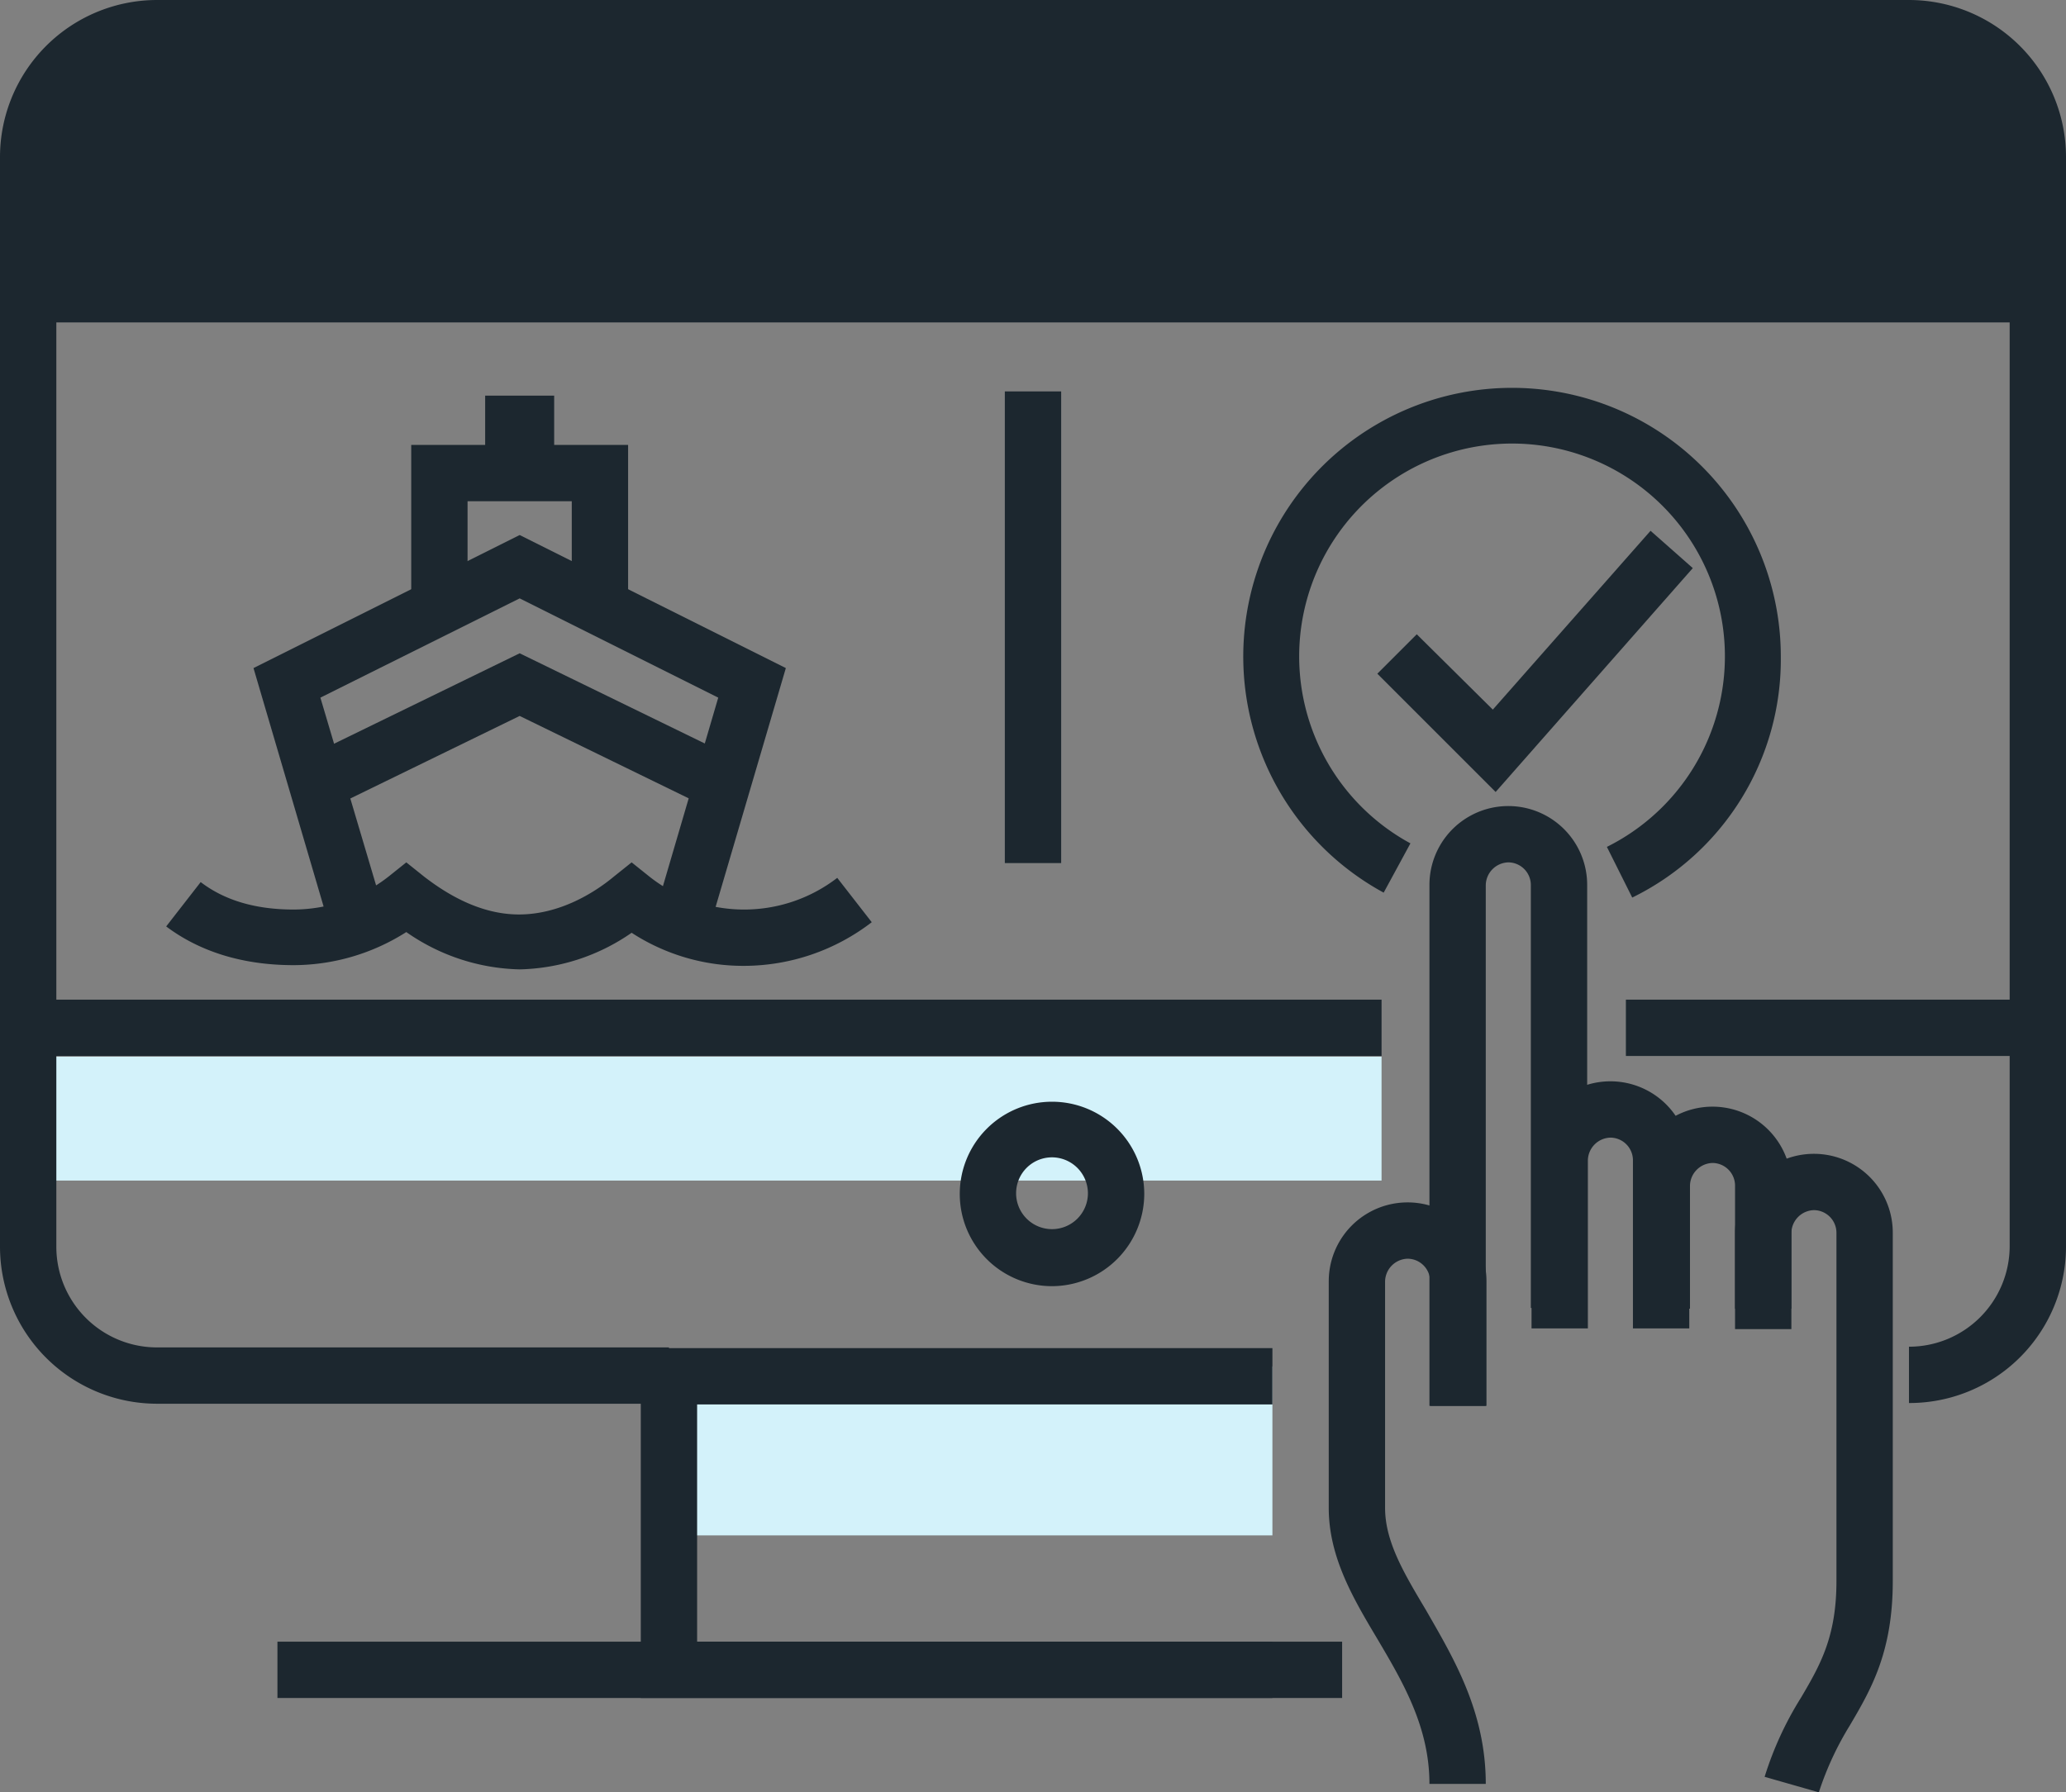 <svg xmlns="http://www.w3.org/2000/svg" viewBox="0 0 293.4 254.6"><rect x="0" y="0" width="293.4" height="254.6" fill="#808080" stroke="none"/><defs><style>.a{fill:#d3f2fa;}.b{fill:#1c272f;}.c{fill:none;}</style></defs><title>computer-monitor-book-your-cruise-icon_1</title><rect class="a" x="95" y="194.1" width="85.7" height="24"/><rect class="a" x="4" y="150.1" width="192.2" height="17.6"/><path class="b" d="M334.2,285v-8a14.3,14.3,0,0,0,14.3-14.3V108a14.3,14.3,0,0,0-14.3-14.3H85.4A14.3,14.3,0,0,0,71.1,108V262.8a14.3,14.3,0,0,0,14.3,14.3h72.7v8H85.4a22.32,22.32,0,0,1-22.3-22.3V108A22.32,22.32,0,0,1,85.4,85.7H334.2A22.32,22.32,0,0,1,356.5,108V262.8A22.24,22.24,0,0,1,334.2,285Z" transform="translate(-63.1 -85.7)"/><path class="b" d="M67.1,127.5V107A18.31,18.31,0,0,1,85.4,88.7H334.2A18.31,18.31,0,0,1,352.5,107v20.5" transform="translate(-63.1 -85.7)"/><line class="c" x1="4" y1="48.2" x2="4" y2="41.8"/><polygon class="b" points="190.6 241.2 91 241.2 91 191.5 180.7 191.5 180.7 199.5 99 199.5 99 233.2 190.6 233.2 190.6 241.2"/><rect class="b" x="39.4" y="233.2" width="141.3" height="8"/><rect class="b" x="230.9" y="142" width="58.5" height="8"/><rect class="b" x="4" y="142" width="192.2" height="8"/><path class="b" d="M212.5,268.4a13.1,13.1,0,1,1,13.1-13.1A13.14,13.14,0,0,1,212.5,268.4Zm0-18.3a5.1,5.1,0,1,0,5.1,5.1A5.12,5.12,0,0,0,212.5,250.1Z" transform="translate(-63.1 -85.7)"/><rect class="b" x="4" y="37.8" width="285.3" height="8"/><rect class="b" x="142.7" y="55.6" width="8" height="67"/><polygon class="b" points="100.9 131.3 93.2 129.1 102 99.1 73.8 85 45.5 99.1 54.4 129.1 46.7 131.3 36 94.9 73.8 76 111.6 94.9 100.9 131.3"/><polygon class="b" points="101.9 115.4 73.8 101.7 45.7 115.4 42.2 108.2 73.8 92.8 105.4 108.2 101.9 115.4"/><polygon class="b" points="89.2 84.7 81.2 84.7 81.2 71.2 66.4 71.2 66.4 84.1 58.4 84.1 58.4 63.2 89.2 63.2 89.2 84.7"/><rect class="b" x="68.9" y="56.2" width="9.8" height="9.8"/><path class="b" d="M136.9,223.4a29.12,29.12,0,0,1-16.1-5.3,29.92,29.92,0,0,1-16,4.7c-7.2,0-13.3-1.9-18.1-5.5l4.9-6.3q5.1,3.9,13.2,3.9a21.92,21.92,0,0,0,13.5-4.7l2.5-2,2.5,2c3.1,2.4,7.9,5.4,13.5,5.4s10.5-2.9,13.5-5.4l2.5-2,2.5,2a21.67,21.67,0,0,0,26.7.2l4.9,6.3a29.8,29.8,0,0,1-18.1,6.2,29.08,29.08,0,0,1-16-4.7A28.91,28.91,0,0,1,136.9,223.4Z" transform="translate(-63.1 -85.7)"/><path class="b" d="M274.1,285.4h-8v-74a11.2,11.2,0,1,1,22.4,0v60.1h-8V211.4a3.22,3.22,0,0,0-3.2-3.2,3.29,3.29,0,0,0-3.2,3.2Z" transform="translate(-63.1 -85.7)"/><path class="b" d="M303,274.4h-8V250.5a3.22,3.22,0,0,0-3.2-3.2,3.29,3.29,0,0,0-3.2,3.2v23.9h-8V250.5a11.2,11.2,0,1,1,22.4,0Z" transform="translate(-63.1 -85.7)"/><path class="b" d="M317.5,271.6h-8V254.1a3.22,3.22,0,0,0-3.2-3.2,3.29,3.29,0,0,0-3.2,3.2v17.5h-8V254.1a11.2,11.2,0,1,1,22.4,0Z" transform="translate(-63.1 -85.7)"/><path class="b" d="M274.1,339.1h-8c0-8.1-3.8-14.5-7.4-20.6-3.4-5.7-6.9-11.6-6.9-18.6V267.7a11.2,11.2,0,0,1,22.4,0v17.7h-8V267.7a3.22,3.22,0,0,0-3.2-3.2,3.29,3.29,0,0,0-3.2,3.2v32.2c0,4.8,2.7,9.3,5.8,14.5C269.5,321.2,274.1,328.8,274.1,339.1Z" transform="translate(-63.1 -85.7)"/><path class="b" d="M321.4,340.3l-7.7-2.2a47.89,47.89,0,0,1,5.2-11.3c2.7-4.6,5-8.6,5-16.5V260.8a3.22,3.22,0,0,0-3.2-3.2,3.29,3.29,0,0,0-3.2,3.2v13.7h-8V260.8a11.2,11.2,0,1,1,22.4,0v49.5c0,10.1-3.1,15.4-6.1,20.5A44,44,0,0,0,321.4,340.3Z" transform="translate(-63.1 -85.7)"/><path class="b" d="M294.9,213.2l-3.6-7.2a30.23,30.23,0,1,0-27.9-.5l-3.8,7A38.17,38.17,0,1,1,316,179,37.66,37.66,0,0,1,294.9,213.2Z" transform="translate(-63.1 -85.7)"/><polygon class="b" points="212.4 112.5 195.6 95.7 201.2 90.1 212 100.8 234.4 75.4 240.4 80.7 212.4 112.5"/></svg>